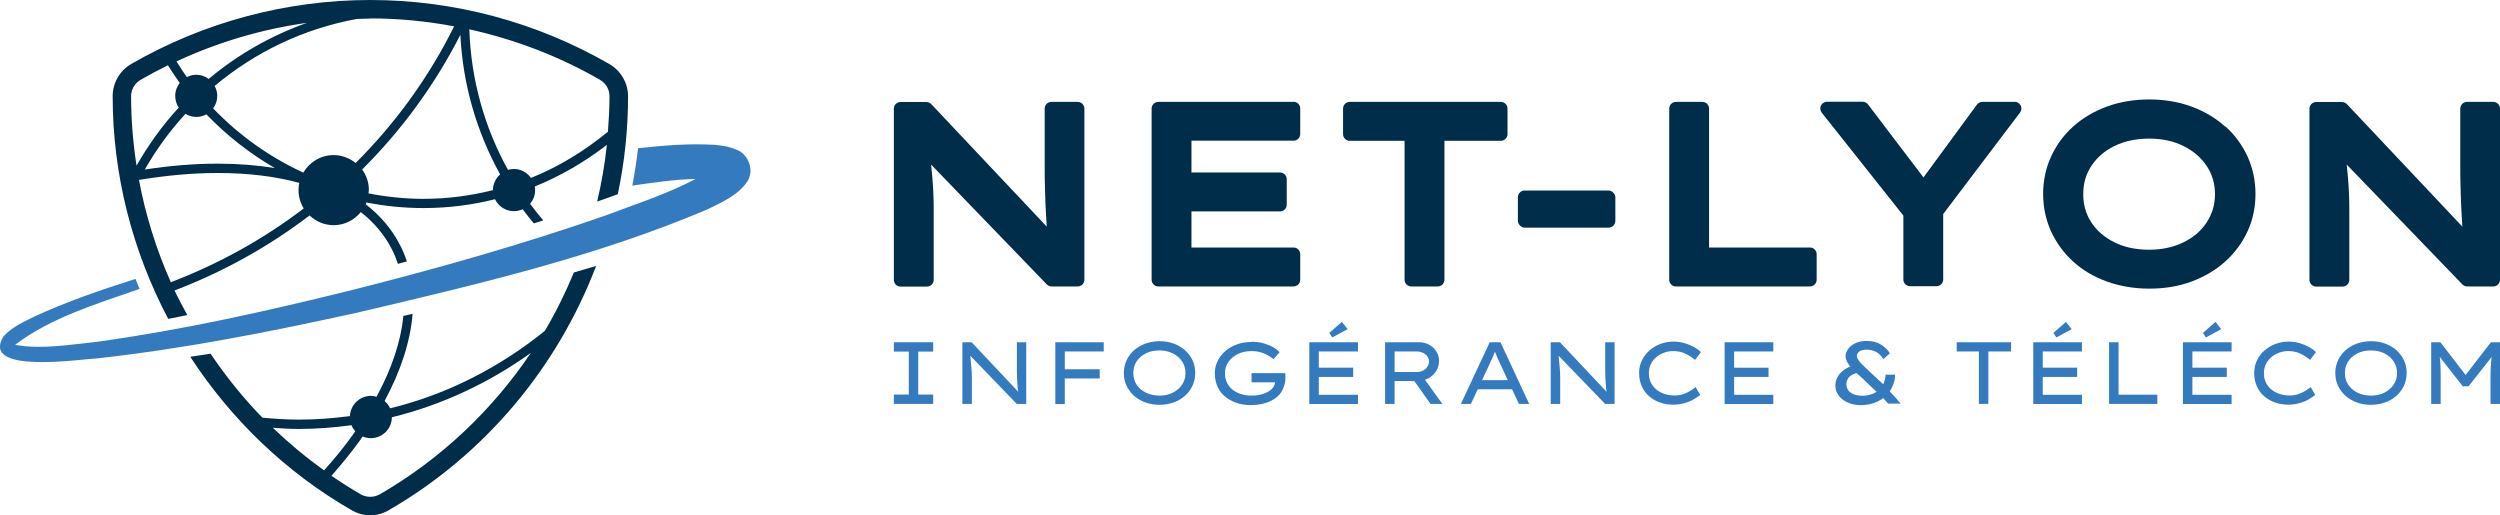 <?xml version="1.0" encoding="UTF-8"?>
<svg id="Layer_2" data-name="Layer 2" xmlns="http://www.w3.org/2000/svg" viewBox="0 0 192.62 39.71">
  <defs>
    <style>
      .cls-1 {
        fill: #002d49;
      }

      .cls-2 {
        fill: #337bbe;
      }
    </style>
  </defs>
  <g id="logo">
    <g>
      <g>
        <path class="cls-1" d="M83.04,7.85h-2.03c-.29,0-.52.23-.52.52v4.33c0,.64,0,1.33.03,2.07.02.73.05,1.46.1,2.19.01.17.02.33.03.5l-8.9-9.44c-.1-.1-.23-.16-.38-.16h-1.98c-.29,0-.52.23-.52.52v13.18c0,.29.23.52.52.52h2.03c.29,0,.52-.23.52-.52v-5.48c0-.82-.04-1.65-.11-2.46l-.09-.94,8.91,9.23c.1.1.23.16.37.16h2.01c.29,0,.52-.23.52-.52v-13.18c0-.29-.23-.52-.52-.52Z"/>
        <path class="cls-1" d="M99.66,7.85h-10.41c-.29,0-.52.23-.52.52v13.18c0,.29.23.52.52.52h10.41c.29,0,.52-.23.52-.52v-1.96c0-.29-.23-.52-.52-.52h-7.86v-2.78h6.82c.29,0,.52-.23.52-.52v-1.96c0-.29-.23-.52-.52-.52h-6.82v-2.45h7.86c.29,0,.52-.23.52-.52v-1.96c0-.29-.23-.52-.52-.52Z"/>
        <path class="cls-1" d="M115.63,7.85h-11.63c-.29,0-.52.23-.52.52v1.96c0,.29.23.52.52.52h4.22v10.7c0,.29.23.52.52.52h2.03c.29,0,.52-.23.52-.52v-10.7h4.34c.29,0,.52-.23.52-.52v-1.96c0-.29-.23-.52-.52-.52Z"/>
        <rect class="cls-1" x="116.95" y="14.68" width="7.51" height="2.86" rx=".52" ry=".52"/>
        <path class="cls-1" d="M139.44,19.07h-7.76v-10.7c0-.29-.23-.52-.52-.52h-2.03c-.29,0-.52.23-.52.52v13.18c0,.29.23.52.52.52h10.32c.29,0,.52-.23.52-.52v-1.96c0-.29-.23-.52-.52-.52Z"/>
        <path class="cls-1" d="M155.23,7.85h-2.49c-.17,0-.32.08-.42.21l-4.12,5.61-4.27-5.62c-.1-.13-.25-.21-.41-.21h-2.75c-.2,0-.38.11-.47.29s-.06.39.06.55l6.29,7.93v4.92c0,.29.23.52.52.52h2.03c.29,0,.52-.23.52-.52v-5.04l5.92-7.82c.12-.16.14-.37.05-.54-.09-.18-.27-.29-.46-.29Z"/>
        <path class="cls-1" d="M171.44,9.75c-.73-.66-1.6-1.17-2.59-1.54-1.98-.73-4.53-.73-6.52,0-1,.37-1.87.89-2.6,1.54-.73.66-1.3,1.44-1.7,2.32-.41.89-.61,1.86-.61,2.88s.21,1.99.61,2.88c.41.88.98,1.67,1.7,2.32.72.66,1.6,1.18,2.6,1.54,1,.36,2.09.55,3.27.55s2.27-.18,3.26-.55c.99-.37,1.87-.89,2.59-1.54.73-.66,1.31-1.44,1.72-2.33.41-.89.61-1.85.61-2.88s-.21-1.99-.61-2.88c-.41-.88-.98-1.67-1.72-2.33ZM170.66,14.96c0,.81-.21,1.51-.63,2.16-.42.65-1.02,1.17-1.78,1.54-.76.38-1.66.58-2.67.58s-1.92-.19-2.69-.58c-.75-.38-1.35-.89-1.76-1.53-.42-.64-.62-1.35-.62-2.17s.2-1.53.62-2.17c.42-.64,1.01-1.16,1.76-1.53.77-.38,1.67-.58,2.69-.58s1.9.19,2.67.58c.76.38,1.35.89,1.78,1.54.42.64.63,1.35.63,2.17Z"/>
        <path class="cls-1" d="M192.11,7.85h-2.03c-.29,0-.52.23-.52.52v4.33c0,.64,0,1.33.03,2.07.02.73.05,1.46.1,2.19.01.17.02.33.03.5l-8.9-9.44c-.1-.1-.23-.16-.38-.16h-1.98c-.29,0-.52.23-.52.52v13.18c0,.29.23.52.52.52h2.03c.29,0,.52-.23.52-.52v-5.48c0-.82-.04-1.65-.11-2.46l-.09-.94,8.91,9.23c.1.1.23.16.37.16h2.01c.29,0,.52-.23.52-.52v-13.18c0-.29-.23-.52-.52-.52Z"/>
      </g>
      <g>
        <path class="cls-2" d="M71.9,31.12h-3.03v-.72h1.15v-3.31h-1.15v-.72h3.03v.72h-1.15v3.31h1.15v.72Z"/>
        <path class="cls-2" d="M78.34,26.37h.73v4.75h-.73l-3.58-3.71c.03.29.05.58.08.87.03.29.04.58.04.87v1.97h-.73v-4.75h.71l3.59,3.81c-.03-.22-.06-.46-.07-.72s-.03-.52-.03-.78c0-.26,0-.51,0-.74v-1.56Z"/>
        <path class="cls-2" d="M81.31,31.12v-4.75h3.73v.71h-3v1.37h2.69v.71h-2.69v1.97h-.73Z"/>
        <path class="cls-2" d="M92.09,28.74c0,.34-.07.66-.2.96-.14.3-.33.56-.57.78-.25.22-.54.4-.87.52-.34.12-.71.19-1.11.19s-.77-.06-1.11-.19-.63-.3-.87-.52c-.24-.22-.43-.48-.57-.78-.14-.3-.2-.62-.2-.96s.07-.66.2-.96c.14-.3.33-.56.57-.78s.54-.39.87-.52c.34-.12.71-.19,1.11-.19s.77.06,1.11.19c.34.13.63.3.87.52s.44.48.57.78c.14.3.2.62.2.96ZM91.34,28.74c0-.33-.09-.63-.26-.89-.17-.26-.41-.47-.71-.62s-.65-.23-1.04-.23-.75.07-1.05.23c-.3.15-.54.36-.71.62s-.25.56-.25.89.08.63.25.89.41.47.71.62c.3.15.65.23,1.05.23s.74-.07,1.04-.23.54-.36.71-.62c.17-.26.26-.56.26-.88Z"/>
        <path class="cls-2" d="M96.44,26.33c.33,0,.63.04.91.12.28.08.53.18.74.3.21.12.38.25.5.39l-.47.53c-.23-.19-.49-.34-.77-.45-.28-.12-.59-.17-.91-.17-.39,0-.74.07-1.05.22-.31.15-.56.35-.74.61s-.27.55-.27.87c0,.29.06.54.17.76.11.22.26.4.45.54.19.14.41.25.65.32.24.07.49.11.76.11.33,0,.64-.04.91-.13.27-.09.49-.21.65-.36.16-.15.25-.33.27-.53h-1.81v-.71h2.59c0,.05.02.11.02.17,0,.06,0,.11,0,.17,0,.24-.04.48-.12.7s-.18.41-.3.56c-.22.27-.52.48-.91.63-.39.15-.84.23-1.36.23-.37,0-.72-.05-1.05-.16-.33-.11-.62-.26-.88-.47-.26-.21-.46-.46-.6-.77-.14-.3-.22-.65-.22-1.05,0-.34.07-.66.22-.95.14-.29.35-.55.6-.77s.56-.39.9-.51c.34-.12.71-.18,1.11-.18Z"/>
        <path class="cls-2" d="M100.88,31.12v-4.75h3.75v.71h-3.02v1.25h2.65v.71h-2.65v1.38h3.02v.71h-3.75ZM102.65,26l-.23-.35.97-.85.44.56-1.18.64Z"/>
        <path class="cls-2" d="M110.87,27.84c0,.22-.05.42-.14.61-.09.19-.22.35-.38.49-.16.14-.35.25-.56.32l1.34,1.86h-.91s-1.25-1.76-1.25-1.76h-1.52v1.76h-.73v-4.75h2.63c.27,0,.52.06.76.19s.42.3.56.52c.14.22.21.47.21.76ZM109.15,27.08h-1.7v1.58h1.74c.17,0,.32-.04.46-.11s.25-.17.33-.3c.08-.12.12-.26.12-.41s-.04-.28-.13-.39c-.09-.12-.2-.21-.35-.27-.14-.07-.3-.1-.48-.1Z"/>
        <path class="cls-2" d="M117.03,31.12l-.53-1.13h-2.64l-.53,1.13h-.77l2.22-4.75h.83l2.21,4.75h-.8ZM114.81,27.96l-.62,1.33h1.98l-.63-1.36c-.06-.14-.12-.27-.18-.4-.06-.13-.12-.27-.18-.43-.06.16-.12.31-.18.44s-.12.27-.19.41Z"/>
        <path class="cls-2" d="M123.67,26.37h.73v4.75h-.73l-3.58-3.71c.03.29.05.58.08.87.03.29.04.58.04.87v1.97h-.73v-4.75h.71l3.59,3.81c-.03-.22-.06-.46-.07-.72s-.03-.52-.03-.78c0-.26,0-.51,0-.74v-1.56Z"/>
        <path class="cls-2" d="M130.98,30.44c-.12.1-.29.21-.49.33s-.45.22-.71.29c-.27.08-.55.12-.85.12-.37,0-.72-.06-1.04-.17s-.6-.28-.84-.49c-.24-.21-.43-.47-.56-.77s-.2-.64-.2-1.01c0-.35.07-.67.21-.96s.33-.55.58-.77c.25-.22.53-.39.85-.51.32-.12.66-.18,1.02-.18.29,0,.58.04.85.12.27.08.51.18.73.3.21.12.39.25.52.39l-.45.6c-.23-.19-.49-.36-.76-.49s-.59-.19-.94-.19c-.23,0-.46.04-.68.12-.22.08-.42.19-.6.34-.18.15-.32.33-.42.53-.1.21-.16.44-.16.7,0,.28.05.53.16.75.11.21.25.39.44.54s.39.25.63.33c.24.07.48.11.74.11s.47-.03.67-.1c.2-.07.38-.15.54-.25s.3-.2.43-.29l.35.61Z"/>
        <path class="cls-2" d="M132.88,31.12v-4.75h3.75v.71h-3.02v1.25h2.65v.71h-2.65v1.38h3.02v.71h-3.75Z"/>
        <path class="cls-2" d="M143.48,31.22c-.46,0-.84-.07-1.15-.22-.3-.14-.53-.33-.69-.56-.15-.23-.23-.47-.23-.73,0-.3.09-.58.28-.84.19-.25.48-.47.87-.64-.11-.12-.2-.25-.26-.38s-.1-.27-.1-.4c0-.19.06-.37.19-.55.13-.18.31-.34.55-.45.24-.12.53-.18.87-.18.45,0,.82.09,1.12.28s.53.41.68.67l-.5.45c-.16-.26-.35-.45-.57-.56-.22-.11-.45-.17-.69-.17-.28,0-.49.05-.6.15-.12.1-.18.21-.18.32s.04.22.12.33c.08.11.17.22.27.33.11.1.21.2.3.29l1.34,1.25c.05-.1.09-.22.12-.34.03-.12.05-.26.06-.4h.73c0,.25-.04.49-.12.7-.07.21-.17.41-.29.58.15.16.3.33.46.5.16.18.28.33.38.45h-.96c-.06-.06-.12-.13-.19-.21-.07-.08-.13-.16-.19-.22-.24.18-.49.31-.78.4-.28.09-.56.14-.84.14ZM142.26,29.6c0,.15.04.29.12.43.08.14.22.25.4.33.19.09.44.13.76.13.17,0,.34-.02.53-.07.18-.05.36-.13.52-.23l-1.17-1.11c-.06-.05-.12-.1-.18-.16-.06-.06-.13-.12-.2-.18-.29.09-.5.21-.61.36-.11.15-.17.32-.17.51Z"/>
        <path class="cls-2" d="M152.47,31.12v-4.04h-1.71v-.71h4.19v.71h-1.75v4.04h-.73Z"/>
        <path class="cls-2" d="M156.66,31.12v-4.75h3.75v.71h-3.02v1.25h2.65v.71h-2.65v1.38h3.02v.71h-3.75ZM158.44,26l-.23-.35.97-.85.44.56-1.18.64Z"/>
        <path class="cls-2" d="M166.22,30.41v.71h-3.72v-4.75h.73v4.04h2.98Z"/>
        <path class="cls-2" d="M168.19,31.12v-4.75h3.75v.71h-3.02v1.25h2.65v.71h-2.65v1.38h3.02v.71h-3.75ZM169.96,26l-.23-.35.97-.85.44.56-1.18.64Z"/>
        <path class="cls-2" d="M178.37,30.44c-.12.1-.29.21-.49.33s-.45.22-.71.29c-.27.08-.55.12-.85.12-.37,0-.72-.06-1.04-.17s-.6-.28-.84-.49c-.24-.21-.43-.47-.56-.77s-.2-.64-.2-1.01c0-.35.07-.67.21-.96s.33-.55.58-.77c.25-.22.53-.39.85-.51.32-.12.66-.18,1.02-.18.29,0,.58.04.85.12.27.08.51.18.73.3.21.12.39.25.52.39l-.45.6c-.23-.19-.49-.36-.76-.49s-.59-.19-.94-.19c-.23,0-.46.04-.68.12-.22.08-.42.19-.6.34-.18.15-.32.33-.42.53-.1.21-.16.44-.16.7,0,.28.05.53.16.75.11.21.25.39.44.54s.39.25.63.33c.24.07.48.11.74.11s.47-.03.67-.1c.2-.07.38-.15.54-.25s.3-.2.43-.29l.35.61Z"/>
        <path class="cls-2" d="M185.43,28.74c0,.34-.07.66-.2.96-.14.3-.33.56-.57.78-.25.22-.54.4-.87.52-.34.12-.71.19-1.11.19s-.77-.06-1.11-.19-.63-.3-.87-.52c-.24-.22-.43-.48-.57-.78-.14-.3-.2-.62-.2-.96s.07-.66.2-.96c.14-.3.33-.56.57-.78s.54-.39.87-.52c.34-.12.71-.19,1.11-.19s.77.06,1.11.19c.34.13.63.3.87.52s.44.48.57.78c.14.3.2.62.2.96ZM184.69,28.74c0-.33-.09-.63-.26-.89-.17-.26-.41-.47-.71-.62s-.65-.23-1.04-.23-.75.07-1.05.23c-.3.15-.54.36-.71.62s-.25.56-.25.89.08.63.25.89.41.47.71.62c.3.15.65.23,1.05.23s.74-.07,1.04-.23.54-.36.71-.62c.17-.26.26-.56.26-.88Z"/>
        <path class="cls-2" d="M188.03,26.37l1.94,2.52,1.95-2.52h.7v4.75h-.73v-2c0-.29,0-.57.02-.83.01-.26.03-.52.07-.79l-1.78,2.26h-.45l-1.77-2.26c.03.26.05.52.06.79,0,.26.01.54.01.83v2h-.73v-4.75h.72Z"/>
      </g>
      <g>
        <g>
          <path class="cls-1" d="M14.43,24.27c-.34-.62-.68-1.25-.98-1.89,3.76-1.44,7.26-3.38,10.4-5.78.49.46,1.14.75,1.86.75.85,0,1.59-.4,2.09-1.01,1.02.8,1.83,1.76,2.39,2.86.19.36.34.74.47,1.13.23-.06.46-.12.69-.19-.14-.43-.32-.86-.53-1.26-.62-1.22-1.52-2.27-2.64-3.14.02-.05.03-.09.05-.14,1.43.28,2.9.43,4.41.43,1.9,0,3.74-.24,5.5-.68.26.54.81.92,1.46.92.24,0,.47-.06.67-.15.27.37.56.73.86,1.09.24-.08.49-.15.73-.23-.35-.42-.7-.84-1.02-1.28.24-.28.39-.64.39-1.04,0-.1-.01-.19-.03-.29,2-.81,3.86-1.9,5.56-3.21-.16,1.48-.41,2.93-.75,4.37.53-.19,1.07-.37,1.59-.57.52-2.46.79-4.98.79-7.54,0-1.02-.55-1.97-1.43-2.48C41.37,1.71,35,0,28.53,0S15.69,1.71,10.11,4.93c-.88.51-1.43,1.46-1.43,2.48,0,6.07,1.53,11.94,4.28,17.16.49-.09.98-.2,1.47-.3ZM13.16,21.74c-1.11-2.5-1.94-5.14-2.45-7.86,0,0,0-.02.01-.02,2.07-.34,4.08-.53,6-.53h.07c2.34,0,4.44.26,6.27.76-.04.18-.06.37-.06.57,0,.51.15.99.4,1.4-3.09,2.36-6.54,4.27-10.25,5.69ZM11.16,13.06c.88-1.55,1.93-2.98,3.13-4.29.24.15.53.24.84.24.28,0,.54-.08.77-.2,1.56,1.62,3.34,3.02,5.28,4.14-1.35-.22-2.81-.34-4.38-.34h-.07c-1.79,0-3.65.16-5.56.45ZM46.24,6.16c.45.26.72.74.72,1.25,0,.92-.05,1.83-.12,2.74-1.79,1.47-3.77,2.69-5.93,3.56-.29-.41-.77-.69-1.32-.69-.16,0-.3.03-.45.07-1.79-3.23-2.85-6.91-2.98-10.83,3.53.78,6.93,2.08,10.07,3.89ZM38.53,13.44c-.33.3-.55.73-.55,1.21,0,0,0,0,0,0-1.71.43-3.5.67-5.34.67-1.45,0-2.87-.15-4.25-.42,0-.09.03-.17.03-.26,0-.59-.19-1.13-.52-1.58,3.05-3.03,5.61-6.53,7.57-10.38.19,3.88,1.28,7.53,3.06,10.75ZM28.53,1.42c2.18,0,4.34.21,6.46.61-1.94,3.91-4.51,7.46-7.59,10.53-.47-.38-1.05-.61-1.7-.61-1,0-1.86.55-2.33,1.35-2.61-1.2-4.96-2.88-6.95-4.95.2-.27.32-.6.32-.96,0-.28-.08-.54-.2-.77,3.09-2.59,6.84-4.41,10.96-5.16.34,0,.68-.03,1.02-.03ZM23.65,1.76c-2.78.99-5.34,2.45-7.57,4.32-.27-.2-.6-.32-.96-.32-.26,0-.5.07-.72.18-.29-.39-.54-.8-.8-1.21,3.18-1.48,6.56-2.48,10.04-2.97ZM10.1,7.41c0-.51.28-.99.72-1.25.69-.4,1.4-.78,2.12-1.13.29.46.59.92.91,1.36-.22.28-.35.62-.35,1,0,.33.1.64.27.9-1.25,1.36-2.33,2.86-3.25,4.47-.27-1.76-.42-3.54-.42-5.35Z"/>
          <path class="cls-1" d="M44.21,21.01c-.64,1.54-1.38,3.05-2.23,4.48-3.49,2.82-7.53,4.9-11.92,5.97-.1-.22-.25-.41-.43-.56,1.27-2.36,1.99-4.62,2.16-6.72-.24.05-.47.1-.71.16-.19,1.94-.88,4.04-2.07,6.23-.14-.04-.28-.07-.43-.07-.87,0-1.58.69-1.62,1.56-1.29.17-2.6.27-3.93.27-.95,0-1.89-.06-2.81-.15-1.49-1.52-2.81-3.18-4-4.93-.52.08-1.04.16-1.56.24,3.12,4.79,7.33,8.88,12.43,11.82.44.25.93.39,1.43.39s1-.13,1.43-.39c7.43-4.29,13.01-11.02,15.98-18.82-.58.17-1.16.34-1.74.51ZM21.02,32.96c.67.05,1.34.09,2.02.09,1.37,0,2.72-.11,4.04-.29.07.17.17.33.3.46-.08.12-.16.24-.25.36-.65.9-1.38,1.79-2.16,2.66-1.4-1-2.72-2.1-3.95-3.28ZM29.25,38.09c-.44.25-1,.25-1.45,0-.78-.45-1.53-.93-2.26-1.43.77-.88,1.5-1.77,2.15-2.67.09-.12.16-.24.25-.36.19.08.41.13.63.13.89,0,1.62-.72,1.62-1.61,3.88-.95,7.5-2.66,10.71-4.96-2.97,4.41-6.92,8.17-11.66,10.91Z"/>
        </g>
        <path class="cls-2" d="M56.8,11.56c-.77-.34-1.22-.33-1.72-.4-2.01-.12-3.96.05-5.92.26-.11.97-.26,1.93-.44,2.88,1.62-.23,3.25-.48,4.87-.51-2.18,1.16-4.82,2.01-7.07,2.86-6.34,2.2-12.83,4.04-19.37,5.69-6.54,1.62-13.13,3.1-19.79,4.01-2.03.21-4.11.57-6.08.24-.04,0-.08-.02-.11-.03,2.72-2.07,6.25-3.14,9.58-4.3-.11-.25-.2-.52-.31-.77-2.65.84-5.29,1.74-7.86,2.93-.84.43-1.61.75-2.31,1.49-1.8,2.93,5.79,1.78,7.24,1.7,6.77-.75,13.43-2.07,20.05-3.53,9.09-2.14,18.3-4.28,26.95-7.95.96-.48,2.31-1.03,3.06-2.13.58-.87.09-2.1-.78-2.45Z"/>
      </g>
    </g>
  </g>
</svg>